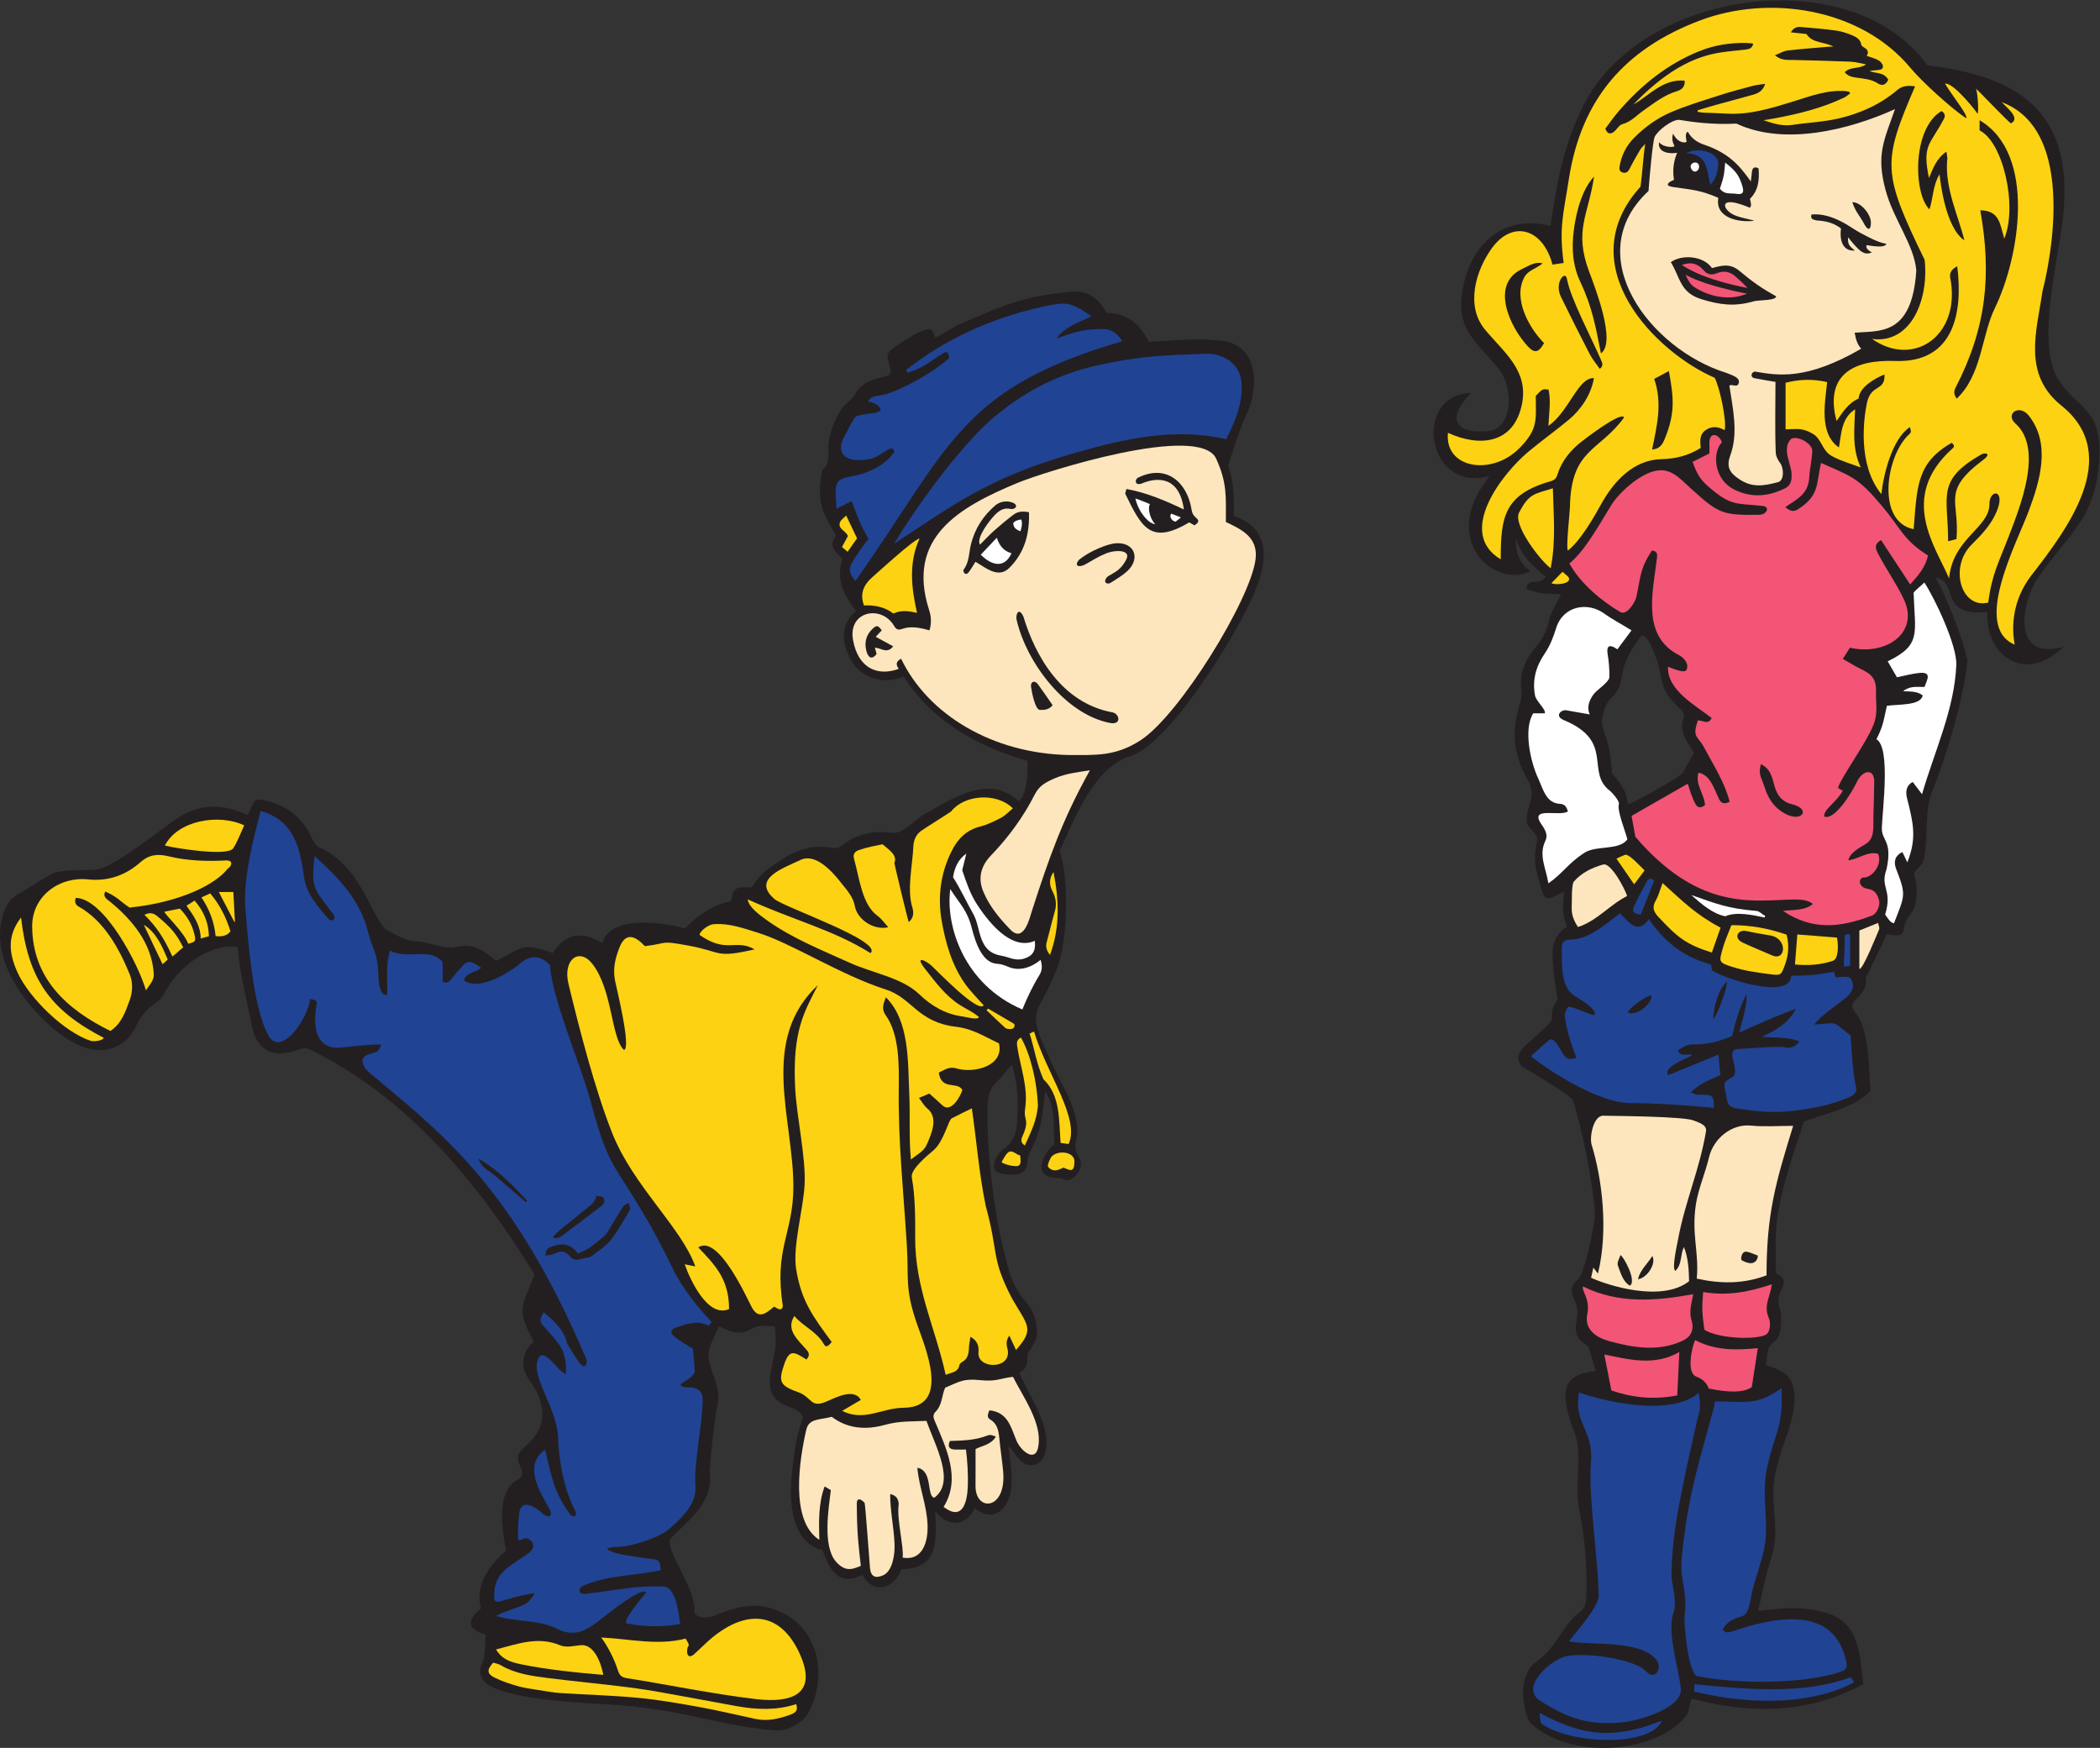 <?xml version="1.0" encoding="UTF-8" standalone="no"?>
<svg
   xmlns:dc="http://purl.org/dc/elements/1.1/"
   xmlns:cc="http://creativecommons.org/ns#"
   xmlns:rdf="http://www.w3.org/1999/02/22-rdf-syntax-ns#"
   xmlns:svg="http://www.w3.org/2000/svg"
   xmlns="http://www.w3.org/2000/svg"
   viewBox="0 0 933.973 777.387"
   height="777.387"
   width="933.973"
   xml:space="preserve"
   id="svg2"
   version="1.1"><rect x="0" y="0" width="933.973" height="777.387" fill="#333333" stroke="none"/><defs
     id="defs6" /><g
     transform="matrix(1.333,0,0,-1.333,0,777.387)"
     id="g10"><g
       transform="scale(0.1)"
       id="g12"><path
         id="path14"
         style="fill:#231f20;fill-opacity:1;fill-rule:evenodd;stroke:none"
         d="m 3692.57,4787.68 c 67.74,0.71 110.95,-37.97 140.77,-96.21 88.39,4.26 149.76,13.55 241.7,3.6 131.99,-14.27 125.18,-168.64 78.61,-258 -8.17,-15.65 -42.77,-110.54 -55.61,-160.78 18.98,-46.68 20.06,-116.95 18.34,-166.22 102.8,-33.36 121.63,-119.22 77.93,-232.82 -41.33,-121.23 -286.4,-526.3 -422.56,-568.17 -123.02,-37.87 -186.69,-211.37 -236.41,-316.48 31.07,-89.18 27.94,-286.6 -5.11,-382.48 -16.05,-46.62 -39.89,-90.86 -63.49,-134.45 -29.28,-54.1 12.28,-119.67 36.42,-178 31.3,-75.6 110.37,-183.28 87.3,-271.91 -5.55,-21.2 -1.25,-38.69 10.98,-57.73 16.94,-26.4 -10.83,-72.93 -42.04,-73.91 -6.61,-0.21 -13.36,4.09 -22.27,7.04 -112.96,-2.27 -42.87,99.99 -19.12,112.51 -5.56,67.15 6.17,118.13 -30.88,176.85 -9.7,-79.32 -10.5,-129.2 -51.12,-203 -4.9,-8.91 -7.65,-20.17 -7.71,-30.36 -0.28,-51.73 -50.8,-47.3 -87.82,-40.95 -46.67,7.98 -15.27,64.93 6.59,80.26 30.13,21.16 43.82,50.63 45.94,83.98 4.94,78.33 4.81,124.73 -16.35,198.76 -1.57,0.54 -43.57,-51.68 -52.15,-59 -23.45,-20.07 -27.85,-49.33 -29.04,-77.96 -5.22,-125.74 18.51,-341.29 49.96,-466.56 19.34,-76.89 24.73,-125.65 77.15,-187.19 29.47,-34.59 41.42,-73.8 35.47,-118.02 -2.6,-19.38 -28.73,-47.95 -29.17,-58.4 -1.02,-24.2 -1.09,-47.61 -27.65,-60.54 34.95,-83.38 105.77,-174.76 87.03,-263.356 -10.74,-50.782 -61.99,-62.469 -96.25,-15.207 -8.44,11.613 -16.16,23.734 -27.58,34.413 6.2,-58.804 23.95,-138.894 -5.61,-190.781 -26.11,-45.855 -65.76,-50.156 -106.38,-16.531 -32.72,-70.43 -100.3,-57.101 -132.03,-9.062 1.04,-81.551 20.66,-195.352 -112.97,-194.524 -20.65,-61.023 -91.49,-90.262 -130.43,-18.945 -79.71,-42.586 -110.08,20.082 -133.14,81.992 -105.55,26.066 -111.74,167.656 -101.64,255.899 8.31,72.382 12.67,120.352 37.49,188.422 -8.33,13.62 -20.65,24.99 -39.29,31.08 -74.4,24.34 -79.3,66.47 -66.34,132.85 13.71,70.22 17.09,63.54 11.5,138.01 -27.67,2.72 -54.83,6.71 -82.41,-9.68 -37.02,-21.97 -70.48,-6.12 -104.37,10.78 -29.14,-70.24 -49.18,-77.73 -21.91,-154.2 13.36,-37.42 26.94,-73.51 15.53,-114.65 -4.47,-16.14 -27.18,-199.976 -24.35,-223.831 11.16,-94.211 -68.7,-153.352 -128.44,-213.164 -30.73,-30.774 82.25,-165.176 77.44,-242.754 -1.69,-27.395 45.95,-25.871 63.07,-18.457 49.48,21.367 100.24,36.972 154.93,33.965 186.21,-27.461 236.58,-216.789 163.02,-354.59 -17.07,-35.723 -70.08,-63.418 -110.17,-60.977 -103.88,6.609 -216.76,36.121 -319.78,56.141 -89.17,17.367 -159.57,25.949 -250.45,31.465 -103.52,6.269 -287.49,13.976 -380.35,59.582 -31.38,15.39 -44.85,47.215 -27.94,78.886 9.83,18.407 9.26,70.118 11.02,93.993 -59.19,15.773 -66.52,44.953 -15.89,86.711 -21.2,78.066 29.7,146.25 83.81,193.613 -12.02,66.336 -35.46,196.004 38.39,236.121 15.51,8.43 19.21,20.801 12.19,36.738 -18.54,42.258 -13.47,50.539 19.13,79.508 74.75,66.42 60.49,144.51 6.43,218.58 -29.63,40.6 -23.41,93.49 16.72,125.58 -61.09,113.47 -39.16,112.97 2.24,224.73 -189.07,305.53 -422.24,591.16 -749.83,750.17 -12.31,5.96 -22.01,5.12 -34.261,0.47 -82.14,-31.17 -141.855,-9.71 -159.285,79.2 -17.426,88.93 -40,172.18 -47.344,262.5 -100.093,12.2 -204.316,-72.2 -246.222,-158.34 -4.988,-10.26 -14.856,-19.16 -24.406,-25.99 -27.926,-19.93 -51.008,-43.13 -65.711,-74.98 -22.645,-49.04 -60.02,-81.02 -115.36,-84.83 -117.472,-8.05 -265.418,159.55 -308.937,254.26 -31.938,69.53 -44.359,139.55 -17.105,211.91 9.414,25.01 22.977,40.87 44.695,53.57 38.02,22.24 74.554,47.15 113.296,67.98 30.973,16.67 109.563,10.81 147.258,14.48 56.114,5.5 211.211,129.88 264.27,166.91 71.465,49.89 143.113,54.93 222.64,23.3 6.11,-2.42 11.938,-5.57 18.637,-8.74 6.238,13.22 11.793,25.82 18.086,38.05 6.305,12.26 15.879,16.42 30.168,13.62 77.984,-15.34 135.581,-55.82 167.521,-130.54 4.9,-11.44 14.48,-24.46 25.23,-29.23 145.71,-64.73 174.48,-247.23 227.41,-276.64 44.62,-24.02 64.78,-36.71 106.07,-36.7 29.55,-4.7 87.69,-24.71 114.18,-19.18 70.03,14.57 90.58,-7.04 141.51,-44.94 90.39,45 85.79,62.6 188.35,25.38 40.75,67.55 98.17,74.44 165.32,33.65 25.88,95.2 206.48,69.32 276.15,48.5 19.28,22.97 80.31,78.03 153.73,91.15 5.23,35.54 7.01,51.89 67.53,45.44 34.67,50.56 49.37,59.05 100.67,93.35 52.29,34.98 108.33,50.92 170.72,39.12 12.84,-2.44 22.07,0.77 31.61,8.52 47.04,38.13 105.03,50.34 164.01,41.62 37.84,-5.62 77.5,44.07 112.08,63.42 93.3,52.25 213.85,134.49 312.88,42.12 24.31,15.48 32.26,89.36 28.33,134.55 -166.91,49.78 -314.84,129.8 -412.5,281.82 -67.97,-30.91 -142.69,-0.97 -170.44,46.16 -16.63,28.25 -29.41,57.28 -29.1,90.61 0.31,33.65 15.02,60.66 41.26,81.52 -41.01,51.96 -68.61,105.47 -45.7,173.08 -8.63,9.63 -20.44,20.08 -28.77,32.81 -9.84,15.05 -4.22,30.35 7.37,45.14 -11.89,21.61 -25.12,42.82 -35.59,65.32 -22.99,49.43 -22.05,101 -10.43,153.04 0.13,0.6 0.21,1.36 0.62,1.69 25.92,20.99 18.48,50.68 19.65,77.74 1.91,43.87 18.95,82.53 39.88,119.73 5.74,10.22 15.82,18.01 24.02,26.83 8.23,8.85 19.26,16.26 24.39,26.61 16.26,32.79 45.16,45.9 77.59,54.78 9.96,2.73 20.1,4.8 29.9,7.95 11.49,3.71 13.94,13.17 11.27,23.36 -10.84,41.34 -19.84,49.68 16.53,74.22 20.6,13.91 70.07,47.64 98.78,55.66 16.13,5.46 27.52,3.68 33.64,-25.43 32.81,13.14 53.92,32.19 83.9,45.21 149.79,65.09 211.46,93.59 378.32,108.09 51.41,4.48 87.62,-29.54 110.64,-71.28 v 0" /><path
         id="path16"
         style="fill:#204394;fill-opacity:1;fill-rule:evenodd;stroke:none"
         d="m 1754.42,1820.64 c 1.55,1.48 3.1,2.93 4.64,4.4 -48.61,52.94 -98.89,104 -162.54,141.24 3.46,-10.71 8.38,-20.62 15.98,-27.61 10.63,-9.74 23.86,-16.62 34.91,-25.97 35.93,-30.38 71.38,-61.31 107.01,-92.06 v 0 z m 232.99,21.43 c 0.55,-2.04 1.1,-4.06 1.64,-6.09 -5.29,-7.91 -9.12,-17.57 -16.14,-23.42 -34.92,-29.12 -70.78,-57.11 -106.03,-85.85 -7.66,-6.23 -14.15,-13.9 -21.19,-20.91 1.28,-1.93 2.57,-3.87 3.85,-5.81 7.23,1.81 15.89,1.65 21.43,5.74 45.32,33.46 90.13,67.61 134.93,101.77 9.96,7.59 13.91,19.32 6.24,28.6 -4.32,5.23 -16.23,4.18 -24.73,5.97 v 0 z m -166.9,-199.62 v 0 c -1.65,25.68 14.95,28.05 26.82,32.21 30.15,10.57 57.62,6.57 80.38,-24.97 11.77,5.29 24.77,9.19 35.52,16.42 17.07,11.48 32.83,24.96 48.72,38.08 5.54,4.59 10.76,10.1 14.56,16.17 17.89,28.65 34.84,57.92 53.15,86.3 3.44,5.37 11.5,7.75 17.43,11.5 1.84,-7.32 7.64,-16.96 4.92,-21.64 -20.31,-34.98 -39.67,-71.07 -64.68,-102.56 -17.31,-21.8 -43.02,-36.99 -65.32,-54.71 -2.94,-2.33 -7.86,-2.25 -11.89,-3.15 -7.83,-1.74 -15.82,-2.93 -23.52,-5.15 -12.52,-3.64 -24.06,-3.51 -33.23,7.12 -17.63,20.45 -30.03,22.37 -54.7,10.43 -7.75,-3.75 -17.28,-3.83 -28.16,-6.05 z m 543.83,-234 c -37.71,19.64 -72.93,6.2 -108.09,-5.55 -18.67,-6.26 -21.43,-17.37 -6.46,-30.13 17.43,-14.86 42.22,-28.8 62.26,-40.91 2.24,-26.12 4.39,-49.25 6.17,-72.43 1.42,-18.57 -33.56,-36.09 -48.1,-46.05 1.59,-9.69 15.35,-10.29 24.26,-10.36 35.54,-0.32 51.02,-11.87 50.12,-46.72 -2.24,-86.43 -29.63,-208.214 -24.23,-282.112 4.5,-61.739 -45.73,-106.727 -88.47,-144.559 -34.05,-30.164 -136.1,-60.84 -175.02,-59.043 -10.08,0.461 -20.35,-2.981 -30.55,-4.621 -1.63,-20.36 141.68,-33.699 161.15,-37.539 15.28,-3.016 15.77,-18.836 17.12,-35.789 -86.57,-18.371 -178.86,-15.852 -260.26,-52.453 -13.96,-6.25 -18.31,-29.43 10.39,-26.141 99.1,11.309 158.37,27.734 258.68,24.297 43.82,-1.524 50.56,-93.723 56.31,-125.039 -61.35,-10.762 -120.76,-9.785 -180.05,2.429 -10.23,13.723 55.25,87.825 66.4,103.008 -15.01,19.7 -127.95,-71.14 -149.36,-88.008 -47.08,-37.031 -86.15,-64.683 -149,-32.949 -62.28,31.407 -134.01,20.735 -203.13,42.641 27.92,14.547 58.84,22.711 88,34.578 17.78,7.207 30.23,20.957 42.13,41.426 -41.87,-5.625 -72.66,-15.34 -113.31,-26.992 -16.12,-4.61 -22.5,-1.973 -22.76,14.863 -1.34,84.023 54.67,101.258 115.69,145.906 35.46,25.957 -1.05,58.809 -19.68,46.621 -3.77,-2.469 -8.82,-2.929 -15.46,-5 -2.39,31.34 0.04,57.981 3.16,89.727 5.29,53.73 55.61,21.328 77.86,0.898 19.97,-18.386 36.74,-9.656 23,15.098 -31.79,57.207 -88.71,144.824 -14.51,197.277 22.44,-89.289 27.12,-138.789 84.4,-216.886 18.23,-14.227 22.75,2.031 14.7,16.281 -34.48,63.894 -53.68,165.886 -55.28,236.681 -2.25,99.86 -88.18,202.21 -69.01,260.86 5.78,17.67 14.14,23.63 29.47,13.33 24.08,-16.2 40.33,-46.57 65.5,-58.36 3.55,82.76 -25.77,104.19 -73.59,159.18 -15.14,17.39 -15.35,22.41 -1.14,47.63 33.32,-27.93 67.5,-57.23 78.11,-102.77 1.17,-5.05 34.54,-56.56 40.99,-65.67 12.11,-17.13 26.55,-15.51 24.56,9.58 -250.06,590.53 -496,764.46 -726.16,959.28 -13.71,11.61 -34.26,40.74 -12.13,55.01 21.94,14.12 45.07,3.47 52.11,37.74 -46.82,0.44 -86.91,-5.53 -133.35,-10.03 -87.04,-8.44 -93.17,74.55 -82.3,137.54 3.19,18.42 2.59,20.38 -21.19,24.33 -5.72,-63.34 -95.798,-195.62 -138.161,-122.55 -51.816,89.42 -68.633,319.55 -77.469,425.28 -7.972,95.45 25.66,229.13 50.969,324.77 111.656,-31.43 131.601,-122.97 145.281,-223.05 7.49,-54.68 46.73,-96.59 81.02,-137.15 6.41,-7.59 23.33,-8.14 19.64,11.06 -63.99,87.35 -80.49,85.49 -65.59,198.13 79.27,-71.41 151.48,-145.1 178.23,-253.61 15.13,-61.38 32.2,-65.06 34.2,-144.97 0.42,-16.56 4.23,-71.56 29.7,-63.38 1.09,47.87 -6.18,96.59 9.1,147.19 45.47,-23.95 92.19,-5.15 136.51,-14.49 11.26,-2.36 38.85,-15.13 39.17,-28.85 0.48,-20.09 0.23,-40.2 0.23,-60.75 12.15,-5.65 20.2,-1.68 28.07,8.39 12.92,16.52 26.86,32.31 41.07,47.78 19.6,21.37 41.1,1.93 59.33,-9.53 -18.19,-16.28 -47.27,-14.51 -58.11,-41.02 45.25,-38.1 142.18,19.53 179.75,48.42 28.8,27.33 66.32,44.94 107.57,1.87 6.86,-109.88 98.68,-324.05 130.86,-437.41 25.32,-89.29 44.73,-173.49 94.24,-251.89 74.96,-118.65 118.65,-187.2 180.78,-315.95 36.02,-74.57 89.07,-139.11 133.94,-185.89 -1.43,-1.93 -8.85,-10.59 -10.28,-12.5 v 0" /><path
         id="path18"
         style="fill:#fde6bd;fill-opacity:1;fill-rule:evenodd;stroke:none"
         d="m 3511.96,3478.91 c -17.09,24.64 -32.48,47.73 -48.97,69.98 -10.99,14.82 -25.41,8.61 -23.01,-8.25 1.91,-13.37 12.72,-76.38 29.59,-77.43 14.1,-0.87 31.13,0.99 42.39,15.69 v 0.01 z m -120.69,-2453.4 c -18.87,44.33 -27.66,94.06 -90.03,100.82 -4.6,-11.52 -10.4,-22.79 2.1,-30.24 24.14,-14.39 28.32,-37.18 30.75,-62.12 3.58,-36.763 9.25,-73.337 12.77,-110.115 12.59,-131.796 -92.82,-137.839 -92.07,-49.792 0.32,39.968 0.1,79.949 0.1,122.753 19.54,11.554 50.49,12.804 67.84,41.704 -9.99,3.67 -17.4,7.98 -28.59,3.56 -40.26,-16.03 -82.77,-16.69 -124.69,-18.02 -8.17,-16.4 -3.25,-27.158 13.26,-28.415 13.09,-0.977 26.33,-0.184 40.18,-0.184 4.88,-37.336 7.57,-84.398 6.21,-121.84 -2,-55.937 -18.26,-117.683 -80.84,-69.512 59.43,94.739 8.22,197.281 -30.43,288.861 -4.39,10.39 -5.12,19.63 3.5,28.31 22.79,22.96 20.97,56.03 32.05,80.47 49.23,20.84 60.21,30.85 116.99,25.26 56.19,-5.53 63.13,5.85 109.4,10.93 34.64,-68.26 97.79,-154.76 84.59,-231.1 -7.61,-56.567 -57.16,-18.785 -73.09,18.67 v 0 z M 2872.08,607.254 v 0 c -7.26,65.336 -12.92,104.016 -13.44,208.34 0.04,21.445 16.01,13.801 26.09,1.789 2.08,-2.481 16.22,-196.094 17.94,-216.789 2.37,-28.582 17.24,-36.406 43.6,-24.871 33.12,14.461 39.71,73.172 38.32,105.031 -2.48,56.383 -14.59,110.113 -14.59,166.16 22.61,-4.805 27.46,-18.848 28.65,-33.633 -7.82,-47.527 18.17,-146.601 12.83,-178.293 68.98,-12.48 85.52,56.621 83.23,110.157 -2.91,67.949 -28.46,124.003 -33.95,189.484 52.56,-9.582 29.88,-94.191 56.29,-100.098 72.44,53.035 2.62,174.649 -25.84,256.539 -48.93,-2.35 -90.12,0.22 -138.81,-13.3 -64.12,-17.81 -124.98,-12.85 -177.27,26.87 -41.29,-11.05 -76.13,-4.48 -85.09,-43.38 -22.14,-96.018 -56.25,-304.026 43.59,-367.08 -1.55,62.199 -3.47,120 17.74,178.222 9.13,-5.468 15,-8.984 20.74,-12.422 -7.27,-58.828 -28.72,-186.855 17.38,-239.054 33.47,-37.879 60.14,-22.129 82.59,-13.672 z m 571.36,2186.886 c -8.07,-24.92 -27.18,-110.66 -72.62,-63.73 -36.25,37.47 -70,77.95 -90.13,126.74 -18.62,45.1 -8.49,85.08 26.11,120.98 47.57,49.38 89.24,103.71 123.97,163.1 29.89,51.08 25.77,67.34 89.68,94.36 37.05,15.69 76.73,20.12 115.95,26.07 -92.15,-165 -135.76,-290.97 -192.96,-467.52 v 0 z m -501.45,934.58 c -12.35,16.86 -16.7,18 -30.45,5.42 -22.22,-20.34 -28.25,-46.21 -20.78,-74.67 6.79,-25.93 20.97,-27.63 34,-9.43 -1.92,6.84 -3.77,13.44 -5.8,20.71 20.86,-0.13 39.87,-22.21 61.09,4.57 -19.69,10.81 -37.93,20.79 -58.24,31.93 8.02,8.53 13.68,14.57 20.18,21.46 v 0.01 z m 676.16,218.45 c 21.83,11.54 42.28,26.05 65.4,35.03 25.48,14.41 95.15,20.56 73.22,-19.11 -18.84,-34.07 -35.41,-39.22 -60.2,-54.05 -19.78,-18.24 -3.69,-29.99 9.72,-21.33 18.73,12.09 38.42,23.47 54.68,38.45 44.24,40.78 25.87,96.4 -36.49,93.17 -30.5,-1.58 -89.74,-27.08 -124.03,-54.78 -16,-18.43 -5.2,-27.5 17.7,-17.38 v 0 z M 3391.82,3764.1 v 0 c -3.78,16.48 6.78,44.26 22.62,10.82 39.33,-130.74 127.05,-288.55 297.32,-319.89 23.63,-4.35 31.44,-43 -8.38,-35.32 -147.54,28.36 -278.45,199.94 -311.56,344.39 z m 593.73,314.96 v 0 c -6.26,3.46 -11.51,6.39 -17.83,9.9 -130.5,-78.24 -160.22,-12.28 -212.76,94.16 -1.9,3.86 2.03,10.59 3.52,17.2 66.97,-11.87 131.85,-39.82 191.45,-68.3 -14.7,110.46 -88.04,109.98 -143.53,85.44 -20.19,-4.41 -20.26,12.27 -11.18,19.7 96.71,49.03 165.44,-15.58 180.07,-103.64 1.41,-11.57 4.97,-20.12 13.95,-27.91 12.69,-10.98 11.58,-15.67 -3.69,-26.55 z m -730.96,-121.6 c 34.37,-19.82 76.06,-57 112.71,-20.66 51.27,50.85 68.26,113.74 65.79,185.99 -18.2,3.51 -35.69,3.6 -50.41,-7.4 -22.27,-16.65 -43.77,-34.47 -64.57,-52.96 -16.98,-15.09 -32.47,-31.87 -48.6,-47.9 -13.48,23.85 34.57,83.83 50.76,100.18 14.66,14.8 29.83,23.91 51.59,19.06 15.19,-3.37 30.52,13.52 3.19,22.35 -17.84,5.76 -39.63,2.04 -54.33,-10.59 -39.69,-34.15 -66.82,-75.57 -80.44,-126.87 -7.76,-29.24 -5.57,-61.61 -25.32,-87.7 -3.02,-3.98 4.98,-24.58 17.95,-7.19 8.12,10.9 14.84,22.84 21.68,33.68 v 0.01 z m -248.07,-323.5 c -16.2,-8.62 -19.14,-17.95 -7.89,-33.8 -69.92,-25.49 -134.61,0.96 -152.36,94.98 -18.5,98.04 94.61,120.44 136.96,48.16 6.88,-11.76 14.52,-14.23 25.05,-10.39 30.87,11.31 60.7,4.61 93.01,-4.16 6.48,22.34 6.19,44.36 -0.95,66.42 -78.33,242.23 97.41,343.66 294.66,425.47 88.77,36.84 607.91,201.66 662.91,80.41 36.94,-81.43 32.11,-126.43 32.11,-210.75 53.69,-25.55 109.03,-51.57 98.87,-126.32 -18.42,-135.56 -252.77,-516 -381.78,-600.93 -84.39,-55.53 -151.48,-50.43 -241.83,-50.34 -253.3,5.24 -468.6,133.87 -558.76,321.25 v 0" /><path
         id="path20"
         style="fill:#204394;fill-opacity:1;fill-rule:evenodd;stroke:none"
         d="m 2983.18,4017.71 c 75.65,126.86 227.23,335.15 338.91,427.18 101.89,83.96 212.57,140.15 342.58,168.74 138.63,30.45 220.57,33.18 358.18,37.92 59.05,2.06 114.86,-33.89 119.39,-96.24 4.96,-68.63 -21.03,-129.02 -51.13,-188.81 -171.9,39.56 -338.34,1.72 -505.87,-46.2 -291.61,-83.39 -408.21,-176.12 -602.06,-302.59 v 0" /><path
         id="path22"
         style="fill:#204394;fill-opacity:1;fill-rule:evenodd;stroke:none"
         d="m 2897.74,4034.14 c -26.51,44.62 -38.39,76.99 -56,126.01 -17.35,-8.72 -31.48,-15.82 -51.18,-25.74 -0.77,27.3 -3.9,50.16 -1.36,72.38 2.65,23.35 22.32,30.55 43.39,34.01 57.21,9.41 120.21,35.27 151.74,84.29 -2.78,9.76 -8.62,13.37 -18.59,7.94 -40.01,-21.75 -42.71,-34.65 -95.6,-36.44 -55.62,-1.86 -81.43,28.8 -51.82,81.12 11.31,19.99 20.31,41.44 33.16,60.31 8.11,11.9 56.32,13.25 71.54,17.02 27.18,6.69 11.07,21.09 -3.16,29.8 -4.68,2.86 -15.04,6.13 -21.45,6.13 -3.66,10.75 18.88,19.31 28.38,20.05 61.4,4.8 192.93,82.02 239.98,126.06 -1.32,27.02 -15.43,21.44 -24.38,12.69 -37.76,-21.7 -64.83,-48.34 -115.14,-61.29 -1.2,1.83 -3.04,7.4 -4.23,9.22 130.29,102.18 283.56,171.67 444.2,208.12 89.33,20.27 103.06,20.92 174.42,-29.25 -40.78,-20.28 -91.47,-35.53 -116.68,-74.69 62.62,24.48 99.44,32.92 159.53,32.1 21.81,-0.3 46.37,-16.45 59.97,-40.57 -542.49,-158.45 -572.9,-349.45 -890.32,-799.93 -16.29,18.59 -25.81,37.07 -12.13,59.63 17.59,29 34.77,54.59 55.73,81.03" /><path
         id="path24"
         style="fill:#fcd213;fill-opacity:1;fill-rule:evenodd;stroke:none"
         d="m 351.508,2857.47 c -10.082,-18.06 5.926,-26.08 14.617,-33.18 74.969,-61.2 141.535,-140.58 147,-243.13 1.047,-19.53 -12.801,-33.82 -26.285,-53.54 -23.777,84.34 -138.539,306.34 -233.981,308.53 -4.175,-12.01 -2.711,-22.13 9.446,-28.96 85.043,-47.83 135.285,-139.92 170.91,-227.2 10.418,-25.52 9.656,-57.18 -0.02,-83.94 -14.175,-39.17 -27.5,-79.34 -64.718,-104.09 -145.43,71.08 -260.11,175.63 -261.118,348.5 -0.589,101.42 90.282,167.49 186.711,157.22 66.879,-7.11 125.418,13.95 174.657,57.48 29.441,26.04 58.304,28.23 94.711,19.45 62.136,-15 126.039,-16.93 189.917,-13.66 25,1.28 21.961,-17.11 5.731,-28.39 -41.332,-51.92 -156.895,-111.27 -326.805,-128.93 -35.531,23.78 -36.566,33.02 -80.773,53.84 v 0" /><path
         id="path26"
         style="fill:#fcd213;fill-opacity:1;fill-rule:evenodd;stroke:none"
         d="m 2005.86,368.309 c 92.98,-4.266 187.65,-27.989 281.72,-3.614 19.88,-32.976 5.74,-14.988 4.92,-41.394 -0.49,-16.985 9.06,-23.449 22.61,-11.438 21.26,18.879 40.9,39.66 62.92,57.559 110.97,90.207 225.15,88.867 290.51,-56.063 60.19,-133.496 -25.17,-164.796 -145.72,-150.656 -142.49,16.672 -290.12,47.512 -432.67,70.207 -15.75,2.52 -23.07,8.836 -28.22,24.903 -11.95,37.265 -32.28,78.777 -56.07,110.496 v 0" /><path
         id="path28"
         style="fill:#fcd213;fill-opacity:1;fill-rule:evenodd;stroke:none"
         d="m 1645.41,284.336 c 7.73,-2.441 17.16,-3.613 24.66,-8.059 47.81,-28.355 101.48,-36.004 154.86,-42.812 95.6,-12.188 191.66,-20.692 287.19,-33.262 62.4,-8.211 124.26,-20.625 186.28,-31.629 53.08,-9.445 106,-19.855 159.1,-29.269 66.78,-11.836 133.4,-14.832 199.07,6.718 5.09,-17.8 2.25,-26.824 -16.45,-33.933 -38.19,-14.531 -77.6,-24.328 -118.99,-15.586 -61.66,13.027 -122.95,28.027 -184.93,39.25 -68.54,12.398 -137.38,24.586 -206.65,31.211 -86.26,8.238 -173.1,10.289 -259.63,15.984 -24.69,1.621 -49.24,6.223 -73.74,10.137 -22.75,3.625 -45.86,6.457 -67.9,12.754 -26.6,7.605 -53.39,16.269 -78.03,28.613 -26,13.008 -26.22,25.899 -4.84,49.883 v 0" /><path
         id="path30"
         style="fill:#fcd213;fill-opacity:1;fill-rule:evenodd;stroke:none"
         d="m 2882.62,3811.77 c -14.87,39.66 -0.26,69.27 26.57,93.11 22.54,20.02 139.79,127.3 158.94,130.33 -37.21,-81.66 -27.26,-164.7 -8.52,-248.22 -27.59,6.25 -52.06,10.06 -79.02,-2.27 -27.27,21.24 -61.47,28.89 -97.97,27.05 v 0 z m -23.07,223.91 c -8.99,-12.79 -19.37,-27.57 -31.52,-44.86 -7.55,6.41 -14.4,12.22 -18.77,15.93 7.78,14.4 13.95,25.83 19.72,36.5 -6.5,18.21 -34.2,23.18 -26.47,45.77 3.08,9 13.83,15.36 20.85,22.66 12.33,-25.88 23.41,-49.16 36.19,-76 v 0" /><path
         id="path32"
         style="fill:#fcd213;fill-opacity:1;fill-rule:evenodd;stroke:none"
         d="m 1655.06,328.379 c 73.48,19.285 140.8,44.129 212.16,14.512 23.82,-9.895 47.51,-1.993 71.34,-0.137 45.6,3.574 68.22,-64.395 74.23,-99.16 -86.64,7.273 -188.38,17.625 -272.72,34.969 -39.19,8.078 -65.28,17.375 -85.01,49.816 v 0" /><path
         id="path34"
         style="fill:#fcd213;fill-opacity:1;fill-rule:evenodd;stroke:none"
         d="m 814.789,3078.05 c -12.672,-27.59 -22.062,-53.44 -36.344,-76.23 -18.203,-29.07 -197.324,0.76 -228.343,8.72 41.976,83.05 177.628,108.03 264.687,67.51 v 0" /><path
         id="path36"
         style="fill:#fcd213;fill-opacity:1;fill-rule:evenodd;stroke:none"
         d="m 302.859,2359.09 c -87.875,28.36 -204.89,142.32 -243.66,226.7 -31.188,67.88 -34.73,125.56 11.027,184.75 23.523,-202.73 93.91,-307.43 275.961,-401.47 -3.614,-9.91 -33.52,-13.15 -43.329,-9.98 v 0" /><path
         id="path38"
         style="fill:#ffffff;fill-opacity:1;fill-rule:evenodd;stroke:none"
         d="m 3179.77,2904.9 c 4.7,29.35 15.48,58.54 44.27,78.87 -4.56,-18.56 -9.12,-37.15 -13.63,-55.5 13.91,-40.26 26.2,-78.73 50.08,-115.13 52.36,-79.82 123.16,-151.04 192.12,-120.35 3.84,-34.2 -7.36,-50.72 -36.06,-59.43 -29.72,-9.03 -49.48,5.35 -77.35,10.12 -77.7,13.32 -65.79,93.06 -91.61,138.32 -23.32,40.9 -41.16,81.16 -67.82,123.1 v 0 z m -9.19,-39.57 v 0 c -16.39,-121.18 44.46,-317.95 240.45,-401.61 14.67,36.66 35.59,80.33 56.18,113.47 11.09,17.83 10.21,32.82 4.76,52 -29.99,-24.68 -70.08,-39.39 -107.79,-23.24 -11.56,4.95 -24.2,9.57 -36.54,10.1 -49.37,2.11 -72.02,67.4 -85.35,119.27 -15.44,60.13 -38.64,78.45 -71.71,130.01" /><path
         id="path40"
         style="fill:#fcd213;fill-opacity:1;fill-rule:evenodd;stroke:none"
         d="m 672.113,2837.6 c 11.075,5.08 19.567,8.99 29.278,13.45 32.129,-37.93 53.25,-80.15 67.574,-126.71 -12.406,-15.63 -28.844,-18.34 -49.555,-15.74 -4.476,46 -20.062,88.67 -47.297,129 v 0 z m 58.039,18.08 v 0 c 18.407,-35.61 34.957,-67.63 51.508,-99.66 0.723,0.17 1.445,0.34 2.172,0.52 -1.769,33.4 -3.551,66.81 -5.266,99.14 -16.843,0 -31.066,0 -48.414,0 z m -170.5,-225.36 c -5.714,-5.18 -11.875,-10.78 -17.254,-15.64 -21.371,44.86 -42.265,88.72 -62.73,131.69 41.719,-25.61 60.445,-69.89 79.984,-116.05 v 0 z m 89.743,196.79 v 0 c -9.954,-6.23 -18.086,-11.35 -27.145,-17.01 24.43,-34.38 47.129,-66.55 47.43,-109.63 11.195,3.12 19.054,5.31 27.355,7.62 -1.105,45.84 -17.324,83.47 -47.64,119.02 z m -21.586,-144.02 v 0 c 24.394,6.01 26.035,8.43 21.57,28.39 -7.57,33.92 -23.891,62.99 -49.383,88.74 -16.613,-3.31 -33.98,-6.78 -51.34,-10.25 -1.937,-6.05 65.938,-68.58 79.153,-106.88 z m -16.52,-12.33 v 0 c -22.691,45.76 -41.766,67.63 -87.797,105.29 -13.043,10.66 -25.152,11.36 -41.574,3.7 39.695,-40.05 63.59,-73.99 93.215,-139.31 14.648,10.79 22.535,20.28 36.156,30.32" /><path
         id="path42"
         style="fill:#fcd213;fill-opacity:1;fill-rule:evenodd;stroke:none"
         d="m 3296.83,2466.69 c 28.95,-17 57.9,-34.01 87.46,-51.36 5.37,-22.19 -23.99,-18.73 -30.73,-12.65 -21.06,19.05 -41.43,38.88 -62.02,58.45 1.76,1.85 3.53,3.71 5.29,5.56 v 0 z m -59.09,-1095.14 c -1.88,-13.94 -4.73,-26.73 -5.08,-39.57 -1.32,-46.61 -28.61,-40.08 -31.59,-54.88 -5.04,-25.03 -26.68,-24.26 -45.84,-32.55 -34.43,156.75 -102.6,290.07 -101.78,457.17 0.34,64.3 0.35,138.2 -11.28,201.45 -5.12,27.55 53.08,73.86 73.12,91.34 33.55,29.27 48.92,100.09 59.94,105.86 21.56,11.32 43.56,21.79 67.31,33.46 16.35,-113.12 23.14,-210.67 46.14,-325.13 43.85,-158.42 16.78,-172.29 87.34,-308.27 52.78,-92.05 77.06,-101.89 13.85,-172.9 -7.74,16.71 -14.39,31.02 -22.33,48.16 -10.27,-15.46 -10.54,-27.86 -6.81,-41.13 20.69,-73.77 -102.15,-72.95 -96.1,-14.32 2.38,23.01 -5.71,39.9 -26.89,51.31 v 0 z m -427.92,-247.08 v 0 c 73.48,-37.2 131.78,9.64 205.09,10.33 161.57,1.49 68.86,207.9 43.26,283.42 -39.81,117.44 -25.38,143.88 -32.75,262.45 -11.53,185.56 -28.71,334.12 -26.75,519.42 0.84,77.82 2.35,180.4 -43.79,244.77 -14.34,20.03 -8.21,36.79 0.7,59.58 79.26,-78.57 73.3,-214.34 78.11,-321.48 3.25,-72.33 -1.48,-149.34 5.48,-220.06 20.67,17.11 42.45,26.68 52.44,49.08 15.89,35.68 40.39,90.15 2.96,120.77 -10.76,8.8 -17.82,22.09 -28.58,35.94 14.29,5.94 25.14,10.44 34.7,14.4 15.6,-13.96 29.88,-26.04 43.29,-39.03 28.61,-27.75 60.37,29.42 66.9,50.9 -15.32,30.3 -70.86,-3.17 -78.48,58.21 18.54,8.71 34.74,21.38 59.78,13.67 55.09,-16.92 158.83,7.14 140.88,83.64 -49.35,23.41 -87.62,48.95 -143.78,55.59 -128.06,15.22 -146.3,96.34 -233.14,124.07 -151.75,48.41 -315.03,154.87 -426.95,189.43 -47.94,14.81 -94.93,32.45 -146.86,28.81 -25.69,-1.8 -55.28,-33.61 -46.53,-37.22 90.19,-61.79 118.12,-10.78 182.01,-46.91 -134.63,-30.65 -105.35,-8.23 -223.08,13.04 -95.9,17.28 -61.16,7.56 -143.14,-2.33 -30.77,33.07 -63.97,49.47 -85.09,-5.21 -14.27,-36.86 -22.11,-69.96 -14.49,-109.8 4.06,-21.25 55.47,-227.38 29.62,-231.15 -43.45,41.05 -37.49,201.78 -106,287.92 -43.43,54.61 -98.41,13.24 -79,-67.05 36.91,-153.21 88.84,-354.71 146.11,-498.83 70.14,-176.54 229.95,-313.3 277.09,-444.41 -13.6,2.76 -23.24,4.69 -35.4,7.14 17.46,-49.91 76.78,-180.66 148.07,-149.48 0.17,100.02 -47.35,147.54 -102.79,205.88 64.67,42.83 154.89,-153.25 177.41,-197.63 23.17,-45.66 49.36,-21.88 75.97,0.17 24.09,-17.37 27.5,-7.01 28.81,2.33 -30.24,192.78 35.66,241.55 35.15,399.61 -0.69,227.16 -114.1,486.62 81.78,670.66 -44.58,-88.74 -85.66,-150.88 -75.84,-343.22 5,-97.85 36.54,-233.98 31.45,-323.88 -4.74,-83.83 -40.39,-204.51 -28.07,-280.96 17.42,-107.97 57.26,-159.01 118.47,-242.73 -13.55,-17.02 -19.63,-18.65 -26.62,-6.27 -23.28,41.21 -68.59,58.07 -97.83,92.88 -30.02,-46.27 12.15,-79.58 41.28,-113.53 9.1,-10.63 9.87,-19.76 -1.03,-31.53 -38.49,23.02 -56.07,38.98 -74.75,-17.69 -17.82,-53.96 -16.48,-69.21 46.17,-90.97 45.9,-15.95 41.6,-53.22 90.87,-33.49 31.82,12.77 96.27,49.74 119.08,7.18 -20.29,-11.89 -40.17,-23.54 -62.19,-36.43 z m 693.45,1521.08 c -11.64,14.74 -15.27,27.4 -10.99,42.88 9.62,34.79 17.7,70 27.55,104.7 6.74,23.82 2.07,45.47 -8.9,66.44 -11.3,21.58 -10.02,42.35 4.09,62.7 18.09,-91.94 22.56,-183.39 -11.75,-276.72 v 0 z m -558.31,369.38 c -28.9,-5.86 -50.89,-9.55 -78.69,-19.17 -15.06,-5.15 -21.16,-14.22 -16.52,-30.64 17.73,-62.74 26.01,-152.19 78.8,-189.54 13.06,-9.26 22.43,-23.7 35.05,-37.58 -48.44,-10.77 -103.34,25.59 -111.45,70.82 -5.45,30.44 -26.45,53.02 -45,76.53 -26.27,33.3 -83.89,102.36 -136.64,77.16 -58.48,-27.97 -164.14,-63.42 -86.36,-130.44 32.08,-27.61 363.66,-140.62 320.16,-180.29 -125.91,78.72 -251.5,107.56 -409.71,179.37 3.03,-25.52 39.61,-51.85 59.34,-66.22 85.88,-62.58 185.45,-101.89 281.57,-145.55 74.74,-33.98 174.13,-49.41 231.45,-104.79 41.1,-39.71 88.81,-67.21 146.59,-74.55 11.18,-1.41 47.88,-12.77 52.75,-1.49 -27.69,22.08 -37.82,23.61 -63.37,39.86 -48.13,30.55 -81.13,76.05 -115.72,119.8 -37.51,47.42 -0.32,30.18 20.08,12.27 15.24,-13.37 156.12,-161.32 174.74,-132.86 -20.57,23.34 -44.76,47.23 -62.43,72.29 -43.58,61.83 -64.01,133.47 -77.14,206.35 -14.6,81.12 -4.99,160.45 32.45,235.55 20.61,41.35 49.14,70.59 95.65,82.34 24.36,6.15 47.6,17.98 70.2,29.5 11.8,6 27.36,21.89 38.57,31.22 -54.63,54.29 -162.95,45.19 -205.94,-10.45 -1.34,-1.72 -88.47,-56.33 -100.05,-64.73 -16.56,-12.01 -25,-30.36 -25.99,-51.92 -2.96,-64.39 -21.94,-144.25 -3.28,-203.97 5.37,-17.23 4.31,-34.36 -12.02,-48.59 -3.57,8.59 -48.75,195.55 -47.87,197.7 11.11,27.38 -21.49,45.24 -39.22,62.02" /><path
         id="path44"
         style="fill:#fcd213;fill-opacity:1;fill-rule:evenodd;stroke:none"
         d="m 3403.79,1976.99 c 0.63,-10.21 5.27,-28.25 -5.37,-34.48 -8.28,-4.83 -47.72,3.13 -56.89,12 4.92,7.24 13.8,27.31 23.93,33.63 13.19,7.84 29.22,-11.92 38.33,-11.15 v 0 z m 15.55,32.91 c -17.37,11.01 -11.14,23.3 -6.57,33.93 23.56,54.93 1.39,48.73 7.52,89.26 11.03,72.93 -16.85,139.78 -26.91,210.8 -1.45,10.28 0.33,20.56 13.12,25.93 31.82,-56.07 53.17,-146.1 56.48,-224.78 -3.13,-52.72 -24.92,-92.93 -43.64,-135.14 v 0 z m 30.73,380.24 v 0 c -1.23,-0.54 -13.7,-6.06 -14.94,-6.59 15.85,-48.39 22.85,-100.96 46.44,-153.07 57.45,-53.85 51.15,-138.75 57.13,-212.18 2.8,-0.58 19.32,-1.92 26.75,-3.45 38.75,85.5 -72.58,232.6 -115.38,375.29 z m 98.22,-454.12 c -16.69,-7.91 -33.9,-16.51 -50.95,2.02 -3.61,3.92 2.03,18.43 6.4,26.63 10.92,31.49 87.12,30.27 80.81,-13.54 -1.23,-33.41 -16.64,-22.92 -36.26,-15.11" /><path
         id="path46"
         style="fill:#ffffff;fill-opacity:1;fill-rule:evenodd;stroke:none"
         d="m 3407.54,4098.33 c 4.2,-13.42 1.38,-25.38 -2.85,-39.03 -17.66,6.6 -23.36,13.78 -24.02,27.13 3.35,5.85 14.06,11.24 26.87,11.9 v 0 z m 446.6,-15.59 c -23.93,2.96 -56.08,42.58 -66.01,85.85 13.65,-3.61 35.71,-14 48.91,-18.84 -5.91,-4.5 -6.77,-39.55 17.1,-67.01 v 0 z m 53.79,35.35 c 9.51,-3.73 19.04,-7.44 32.2,-12.6 -7.13,-5.72 -11.73,-9.4 -17.79,-14.29 -12.19,1.58 -22.77,17.39 -14.41,26.89 v 0 z m -582.17,-80.41 c 11.49,-34.58 29.13,-45.66 49.03,-51.82 -22.08,-48.86 -62.8,-44.25 -102.51,-4.82 18.14,19.21 36.36,38.52 53.48,56.64 v 0" /><path
         id="path48"
         style="fill:#231f20;fill-opacity:1;fill-rule:evenodd;stroke:none"
         d="m 5173.11,5078.34 c 21.29,144.08 42.71,266.04 108.47,399 193.8,391.89 898.56,486.41 1149.43,136.3 305.02,-36.21 489.91,-154.93 452.37,-504.93 -16.09,-149.93 -91.29,-423.99 -15.4,-543.79 59.41,-93.75 142.18,-95.06 136.59,-249.75 -7.69,-212.71 -98.32,-256.19 -206.11,-413.11 -54.48,-79.34 -88.42,-277.37 86.69,-228.26 -132.07,-127.3 -261.21,-27.18 -254.46,116.3 -168.35,-14.85 -91.47,100.4 -171.98,114.37 41,-76.51 83.08,-184.29 105.43,-273.36 -7.52,-112.9 -72.34,-331.3 -118.97,-443 -23.4,-56.06 -12.17,-150.59 -25.9,-222.73 -5.64,-29.61 -41.03,-35.87 -31.34,-59.79 10.67,-26.26 9.38,-94.36 -8.5,-116.66 -13.98,-17.51 -25.83,-35.02 -27.77,-58.95 -2.27,-27.8 -39.79,-18.28 -56.35,-14.24 -9.16,-22.34 -70.99,-148.65 -70.88,-149.23 5.8,-29.51 -12.1,-48.38 -29.79,-66.7 -19.92,-20.6 -18.57,-27.17 -1.46,-50.25 44.75,-60.32 41.52,-180.95 47.53,-257.08 -51.19,-55.65 -150.86,-77.23 -222.05,-102.15 -34.41,-107.72 -76.42,-223.04 -90.37,-334.8 -6.53,-52.07 -2.9,-118.28 -2.9,-171.53 27.6,-14.97 32.45,-26.5 17.81,-55.97 -10.66,-21.44 -13.45,-41.32 -4.34,-64.19 8.28,-20.81 4.89,-93.49 -15.45,-105.62 -32.7,-19.56 -25.52,-52.8 -31.36,-80.24 20.31,-8.43 40.06,-13.64 56.47,-24.1 60.14,-38.33 37.42,-134.08 20.46,-189.5 -62.5,-172.634 -54.91,-195.435 -47.52,-303.259 6.37,-92.957 -7.79,-104.969 -30.1,-191.562 -9.66,-37.606 -15.5,-75.106 -26.27,-112.528 82.22,8.789 136.85,17.012 220.87,-4.504 C 6205.3,421.965 6204.38,313.242 6216.46,212.93 5992.67,89.148 5769.87,131.965 5644.08,164.305 5628,120.34 5643.34,118.777 5600.63,80.449 5487.25,-20.664 5232.09,-32.93 5108.5,80.84 c -23.15,22.93 -32.02,105.605 -24.08,136.922 4.33,17.043 16.62,52.207 31.33,61.875 80.45,52.871 96.88,131.711 153.05,171.73 20.7,14.754 23.11,34.473 23.8,55.449 3.17,95.497 -4.03,190.125 -22.94,283.973 -20.27,100.617 18.32,194.27 -24.3,281.181 -47.45,136.35 -18.29,174.91 78.63,185.47 -7.55,25.43 -14.85,50.84 -22.82,76.04 -7.06,22.28 -56.62,16.36 -40.18,96.27 5.21,25.28 1.06,46.64 -9.37,68.24 -13.59,28.13 -9.84,48.33 15.06,67.12 18.38,13.84 56,180.48 54.49,219.73 -3.29,84.86 -44.34,290.82 -73.42,376.16 -5.15,15.11 -139.27,94.62 -172.66,113.86 -14.48,25.82 -14.61,40.91 16.23,70.43 12.13,11.59 88.98,75.99 87.19,87.42 -4.11,26.11 6.37,47.52 18.69,65.67 -9.85,49.66 -15.47,97.27 -17.16,145.66 -1.46,41.21 12.77,73.02 48.09,96.48 -17.66,36.94 -13.56,75.74 -9.38,116.54 -13.51,-6.86 -24.45,-13.17 -35.96,-18.08 -17.33,-7.38 -30.2,-4.45 -35.49,13.04 -23.61,78.2 -34.17,101.3 -17.76,182.25 -19.97,48.02 -54.24,24.99 -23.94,120.64 9.38,29.57 3.79,54.64 -10.55,79.2 -46.69,79.95 -52.39,163.33 -23.78,250.47 15.54,47.35 -13.39,70.24 21.66,142.37 22.35,45.81 59.39,60.29 75.97,138.23 5.31,24.97 27.93,57.78 39.53,84.05 -52.74,2.67 -67.71,-1.55 -116.84,18.11 9.06,40.67 34.64,6.88 66.32,39.03 -42.13,36.22 -84.94,72.3 -99.64,129.86 -4.02,-48.5 15.83,-91.45 48.77,-108.83 -109.89,-62.99 -313.4,95.1 -137.06,316.13 -211.06,-59.29 -259.55,271.31 -61.56,277.4 -99.15,-100.5 -26.78,-134.97 40.54,-127.88 99.24,-6.7 104.96,139.66 52.49,206.02 -74.27,93.9 -146.58,130.89 -120.8,270 27.9,150.89 136.44,247.77 292.46,209.27 v 0 z m 257.12,-1929 v 0 c 16.18,-1.08 176.72,91.68 183.56,103.39 12.25,21.03 24.08,42.31 38.04,67.04 -20.93,35.09 -50.68,69.86 -35.74,113.02 4.71,13.6 1.72,23.12 -8.48,32.17 -83.37,74.03 -54.83,112.15 -86.1,181.33 -9.85,21.82 -19.96,60.59 -44.46,66.02 -32.27,-45.56 -57.17,-78.57 -65.62,-137.02 -10.8,-74.93 -43.79,-56.97 -60.55,-117.54 -7.06,-25.64 -8.71,-36.99 -0.23,-62.78 22.65,-68.66 21.48,-71.65 28.29,-144.01 0.28,-3.05 52.48,-49.85 51.29,-101.62" /><path
         id="path50"
         style="fill:#fcd213;fill-opacity:1;fill-rule:evenodd;stroke:none"
         d="m 6527.68,4033.13 c 11.36,129.55 -52.27,157.97 90.06,265.04 28.12,21.15 4.94,24.5 -8.08,17 -150.93,-86.83 -109.87,-138.08 -109.87,-289.13 10.54,2.67 19.35,4.92 27.89,7.09 v 0 z M 5213.16,3923.96 c 5.11,-4.3 10.75,-8.67 15.94,-13.5 25.54,-23.69 -32.65,-33.12 -53.04,-24.46 12.22,12.5 25.09,25.66 37.1,37.96 v 0 z m -32.06,278.71 c 2.04,-89.29 10.79,-176.88 -7.48,-266.79 -36.04,27.17 -126.18,145.35 -105.43,185.37 33.52,64.59 50.19,61.63 112.91,81.42 v 0 z m 776.42,351.98 c 48.67,12.81 94.57,12.63 138.67,2.37 -7.09,-68.68 -27.73,-172.54 39.4,-218.1 7.8,46.01 8.47,99.07 53.86,127.07 -2.19,-65.4 -11.2,-130.24 19.04,-193.84 -32.34,12.25 -66.35,21.48 -96.36,37.98 -34.32,18.86 -32.9,56.88 -64.65,74.92 -36.94,21 -52.41,14.46 -89.96,14.46 0,53.06 0,104.12 0,155.14 v 0 z m -620.04,46.62 c 13.79,10.29 8.13,20.53 4.34,29.35 -30.3,70.57 -102.5,206.38 -113.86,270.89 -5.39,30.5 -42.89,-12.88 -19.99,-59.9 31.25,-64.16 63.3,-127.95 96.13,-191.33 8.75,-16.89 21.45,-31.74 33.38,-49.01 v 0 z m 174.54,-269.06 c 25.3,1.24 34.66,17.04 41.63,33.81 36.78,88.52 30.33,139.82 14.51,227.77 -17.41,-9.29 -32.38,-17.28 -49,-26.14 28.02,-79.98 9.29,-157.08 -7.14,-235.44 v 0 z m 959.23,918.09 c 3.02,-28.95 20.31,-178.07 82.73,-220.37 -19.55,80.84 -65.11,172.63 -57.41,267.07 2.2,7.34 -1.16,16.34 -2.39,29.03 -34.34,-24.14 -44.65,-56.35 -58.3,-88.12 -23.16,112.3 3.51,109.19 49.68,197.09 5.73,10.96 3.45,19.69 -8.1,26.18 -98.42,-58.78 -93.41,-276.32 -40.02,-327.8 12.93,37.34 10.58,78.59 33.81,116.92 v 0 z M 5151.64,4687.13 c -50.8,50.94 -104.57,149.11 -65.53,220.14 12.52,22.87 35.61,25.86 61.19,45.84 -25.66,6.53 -44,-6.96 -68.96,-18.75 -107.73,-50.86 -40.94,-192.91 18.63,-257.5 23.36,-25.33 37.19,-21.49 54.67,10.27 v 0 z m 189.87,-34.31 v 0 c -16.97,85.83 -29.29,155.15 -67.93,236.43 -26.49,55.75 -30.55,113.65 -22.66,173.91 2.95,22.54 16.28,125 67.6,179.56 -19.1,-129.55 -67.64,-179.02 -16.78,-316.29 18.72,-50.45 92.32,-236.38 39.77,-273.61 z m 14.5,749.73 c 7.65,-19.42 18.15,-18.7 28.8,-10.28 9.91,7.83 17.14,22.36 27.84,25.2 29.31,7.76 47.94,29.74 70.97,45.83 35.21,24.6 68.77,51.7 111.22,64.22 19.7,5.82 27.73,18.35 25.82,35.25 -72.42,6.19 -116.22,-48.23 -170.91,-79.91 18.31,19.23 37.12,37.82 57.1,55.08 68.56,59.24 143.85,105.65 235.55,119.07 26.37,3.87 52.96,6.21 79.45,9.2 18.19,2.06 23.21,5.45 27.94,19.35 -1.66,0.59 -3.29,1.51 -4.98,1.67 -6.06,0.57 -12.11,1.11 -18.17,1.25 -54.05,1.13 -106.81,-7.16 -156.81,-27.29 -107.09,-43.1 -194.18,-113.88 -269.08,-200.4 -16.14,-18.65 -30.16,-39.14 -44.74,-58.25 v 0.01 z m 944.03,163.33 c -14.1,25.83 -40.99,20.19 -62.29,28.73 8.17,2.21 16.25,2.46 24.3,3.24 9.04,0.89 20.99,1.21 20.25,12.97 -0.43,7.01 -7.84,15.89 -14.52,19.67 -11.36,6.45 -24.61,9.53 -39.61,14.94 10.1,15.78 -0.48,23.18 -12.22,30.29 -2.39,1.46 -5.27,4.12 -5.66,6.59 -3.03,19.22 -18.24,26.8 -33.18,32.86 -16.19,6.57 -33.32,12.21 -50.53,14.54 -39.54,5.36 -79.35,9 -119.14,12.09 -11.72,0.93 -23.67,-2.5 -32.35,-17.92 19.24,-2.02 36.26,-3.8 51.94,-5.44 21.33,-32.72 60.21,-24.69 89.93,-42.19 -5.53,0 -8.56,0.22 -11.53,-0.04 -47.07,-4.06 -94.23,-7.37 -141.14,-12.85 -13.24,-1.56 -25.74,-9.52 -42.28,-16.01 22.22,-18.64 43.11,-15.08 63.26,-15.6 62.99,-1.6 126,-3.03 188.96,-5.66 16.38,-0.68 32.59,-5.5 52.1,-9 -23.73,-16.53 -52.12,-6.68 -71.69,-26.05 11.16,-13.75 25.59,-16.29 39.79,-18.3 24.4,-3.47 48.69,-4.78 70.82,-19.11 15.65,-10.13 27.34,-4.36 34.79,12.25 v 0 z m 387.05,-530.43 v 0 c 45.18,108.65 -4.06,323.53 -82.26,361.21 0,9.3 0.01,19.29 0,34.01 192.03,-113.12 132.37,-459.48 51.31,-625.85 -45.46,-93.39 -43.31,-222.66 -127.43,-302.98 -9.37,12.33 -11.01,23.05 -3.9,36.82 102.92,199.22 120.64,376.47 82.35,591.48 64.09,-0.75 65.75,-45.66 79.93,-94.69 z m -49.49,-890.13 c -4.85,-76.88 -122.65,-111.58 -134.56,-243.41 -44.18,104.75 -170.11,269.64 10.22,432.66 6.6,5.12 9.73,11.16 -1.52,19.73 -117.76,-67 -115.21,-146.76 -126.89,-288.04 -125.09,24.57 -93.42,243.68 -15.76,315.9 10.3,9.59 6.08,9.98 3.31,24.72 -59.51,-38.45 -88.54,-160.08 -95.26,-223.6 -80.25,97.5 -58.71,253.26 -48.53,302.84 13.62,66.55 61.62,38.03 58.87,96.27 -32.5,-13.18 -83.61,-42.04 -86.3,-80.43 -33.7,-14.26 -53.38,-45.83 -73.54,-74.79 -40.83,153.33 55.31,205.31 195.14,200.26 196.4,-7.09 227.13,161.09 207.47,316.01 -17.17,-9.42 -24.09,-17.7 -24.09,-34.6 39.9,-193.57 -118.98,-306.46 -260.15,-207.89 130.6,-17.03 189.83,131.8 175.48,263.84 -142.58,293.18 -140.98,325.12 -31.99,578.82 -21.54,3.82 -42.74,1.92 -58.07,-11.15 -57.32,-48.95 -124.18,-78.83 -196.02,-95.7 -50.47,-11.84 -103.18,-13.81 -154.66,-21.6 -33.74,-5.1 -64.77,4.5 -96.73,15.55 11.84,1.99 23.71,3.81 35.52,5.99 80.12,14.83 158.96,34.11 232.98,69.35 7.34,3.49 13.54,9.33 20.26,14.07 -0.64,1.58 -1.28,3.17 -1.92,4.75 -3.81,0.99 -7.59,2.57 -11.46,2.89 -62.35,5.24 -119.01,-16.8 -177.09,-34.72 -72.31,-22.31 -145.09,-45.09 -222.61,-40.24 -25.95,1.62 -51.96,2 -77.94,3.24 -5.81,0.28 -11.55,1.81 -17.33,2.77 -0.22,1.63 -0.45,3.26 -0.68,4.9 19.46,5.79 38.81,11.91 58.38,17.33 42.6,11.81 85.43,22.87 127.94,35.05 21.83,6.24 33.23,16.8 39.21,35.99 -14.98,-2.35 -28.4,-3.27 -41.14,-6.67 -37.47,-9.98 -75.02,-19.86 -111.91,-31.8 -54.14,-17.54 -108.99,-33.88 -161.21,-56.21 -46.31,-19.81 -87.87,-50.02 -123.4,-85.97 -25.12,-25.41 -41.66,-57.6 -47.79,-93.81 -1.59,-9.46 -0.87,-18.91 10.94,-21.66 11.24,-2.61 17.32,2.74 22.47,13.06 10.77,21.67 23.04,42.63 35.3,63.52 3.46,5.9 9.03,10.55 16.81,19.38 -7.65,-47.69 -9.11,-95.5 -15.86,-142.88 -238.83,-264.12 52.29,-553.61 247.52,-637.68 15.65,-28.72 41,-142.28 33.22,-174.93 -21.8,12.7 -43.14,14.45 -63.6,0.16 -21.73,-15.18 -17.78,-37.89 -16.3,-59.34 -40.72,-25.62 -84.31,-36.46 -130.92,-37.41 -92.45,-1.88 -158.47,-73.24 -200.41,-148.77 -25.35,-45.7 -69.53,-123.17 -111.5,-155.97 -7.75,4.49 6.2,126.48 6.53,145.16 3.46,194.84 97.85,184.43 180.7,298.7 -9.64,22.05 -134.09,-74.25 -145.6,-83.54 -35.2,-28.43 -63.58,-63.44 -77.1,-107.95 -3.6,-11.83 -10,-17.76 -21.91,-21.15 -156.85,-44.52 -166.99,-120.97 -166.99,-260.72 -149.61,89.28 5.71,286.86 92.1,358.96 44.67,37.28 92.25,71.08 136.87,108.42 40.76,34.12 73.24,84.59 81.87,137.02 -52.29,4.18 -82.95,-111.76 -151.67,-159.07 1.61,42.57 9.01,82.16 0.28,121.04 -20.19,2.42 -20.53,2.24 -42.46,-20.92 0.02,-80.56 9.02,-110.44 -55.33,-175.29 -91.29,-92.03 -249.49,-68.1 -237.79,51.99 103.8,-47.66 218.66,-38.68 246.54,93.83 23.83,113.3 -58.62,173.19 -122.99,250.65 -65.32,78.61 -31.45,195.77 22.33,270.64 69.56,96.84 171.17,66.84 202.96,-53.89 12.16,1.79 22.95,3.36 37.21,5.46 -15.86,119.88 -1.1,160.25 17.19,278.74 41.67,269.76 188.28,435.17 435.06,529.41 234.19,89.45 539.43,41.12 703.72,-156.01 39.96,-48.06 138.06,-136.69 186.94,-169.42 7.38,9.39 -40.37,66.68 -70.57,115.31 27.07,6.33 107.38,-95.63 108.54,-100.26 4.94,6.03 -0.12,77.4 -5.47,83.51 1.5,2.13 105.12,-109.05 117.38,-115.49 32.81,18.5 -15.86,52.84 -31.11,70.77 279.09,-104.14 136.15,-629.71 136.06,-630.32 -19.73,-135.04 -67.5,-277.16 63.06,-382.13 208.14,-167.12 15.53,-417.14 -100.97,-567.53 -63.35,-82.81 -66.04,-172.82 -54.77,-230.1 -142.7,59.88 5.95,336.28 47.37,447.89 37.67,101.53 73.15,222.28 -0.24,315.9 -32.03,40.88 -80.66,5.98 -44.78,-26.04 94.5,-84.22 14.84,-279.04 -21.51,-374.27 -33.9,-88.85 -56.54,-126.64 -69.43,-223.1 -90.2,-22.44 -131.56,118.25 -55.09,193.64 32.73,32.27 65.59,66.81 83.82,111.28 31.14,76.01 -27.31,74.94 -24.65,19.1 v 0" /><path
         id="path52"
         style="fill:#f25576;fill-opacity:1;fill-rule:evenodd;stroke:none"
         d="m 5979.94,3148.17 c -32.63,7.65 -49.96,28.12 -58.87,59.56 -10.21,36.1 -14.24,58.31 -45.76,74.63 -9.76,-34.57 1.1,-42.72 12.41,-77.77 10.25,-31.76 25.36,-58.37 53.98,-78.75 67.03,-47.76 105.35,6.6 38.24,22.33 v 0 z m 152.46,54.55 c 6.21,-3.64 10.68,-6.26 15.8,-9.25 -17.83,-35.48 -68.14,-65.58 -61.06,-86.48 36.54,-12.29 95.13,87.78 107.39,114.33 20.1,43.45 59.05,46.47 58.77,3.78 -0.22,-39.94 -1.73,-79.89 -2.89,-119.82 -0.93,-31.4 5.66,-69.65 -24.44,-88.62 -21.34,-13.47 -53.55,-29.07 -59.04,-55.12 34.63,3.66 62.07,30.76 99,21.79 16.27,-35.68 -20.52,-81.67 -49.39,-79.35 -6.91,0.57 -20.34,-15.24 -2.04,-30.97 14.93,-12.78 43.43,1.87 55.13,-46.51 3.92,-16.25 -7.68,-43.19 -23.34,-49.2 -106.88,-41.02 -198.81,-50.44 -297.58,15.28 32.91,4.19 74.8,0.64 99.92,23.38 -24.15,17.93 -54.59,14.58 -85.62,14.18 -134.11,-5.99 -304.84,-25.8 -506.78,209.77 -4.28,23.2 -8.25,45.2 -12.53,69.69 60.95,34.93 122.51,70.2 187.41,107.37 7.33,-22.9 14.15,-46.27 25.72,-67.5 7.3,-13.34 18.13,-14.69 31.68,-3.93 -1.13,36.04 -33.55,67.89 -21.63,108.09 39.2,-6.29 52.5,-54.54 68.61,-87.74 7.34,-15.07 18.2,-18.07 35.35,-8.92 -16.43,64.57 -53.77,121.91 -85.05,180.57 -21.83,40.9 -40.41,31.86 -21.29,89.9 15.26,3.76 32.34,-17.26 46.57,8.47 -51.27,40.64 -150.41,93.36 -145.6,171.39 9.25,-3.42 54.85,-24.4 61.38,-10.52 9.72,20.68 -8.61,40.75 -25.86,49.67 -125.8,64.96 -85.69,211.62 -72.43,325.05 1.44,12.3 -0.3,21.94 -17.09,23.52 -39.79,-61.31 -36.83,-84.85 -51.84,-155.25 -3.45,-16.1 -31.52,-62.95 -53.47,-50.06 -63.58,37.21 -133.68,96.09 -169.91,162.16 54.35,44.1 104.37,138.43 141.64,197.7 19.57,31.14 74.1,85.47 127.4,105.91 63.77,24.44 94.79,-16 138.7,-55.73 90.24,-81.53 102.74,-87.35 225.15,-85.52 26.78,0.44 36.84,26.98 12.62,29.52 -91,9.58 -105.84,-1.44 -182.6,65.26 -30.22,26.27 -38.77,46.76 -52.05,81.84 21.21,10.6 38.46,19.19 56.23,28.06 0,11.16 0.33,21.35 -0.07,31.52 -1.67,43.11 31.64,34.9 41.75,5.83 -32.57,-34.72 -27.16,-122.87 39.35,-156.83 58.35,-29.78 115.22,-24.93 172.27,3.66 15.68,7.86 22.17,24.32 20.74,41.79 3.42,33.29 -35.74,87.83 -1.34,122.94 21.79,11.42 69.62,-15.17 70.39,-39.23 0.7,-21.79 -8.47,-60.61 -9.67,-86.23 -2.75,-58.9 -38.03,-74 -80.05,-102.32 16.08,-15.08 28.61,-16.19 42.84,-7.03 72.21,46.55 60.02,84.99 76.19,154.24 102.6,-45.75 122.46,-47.33 203.33,-143.5 62.72,-74.59 71.13,-113.67 153.61,-165.34 -8.09,-38.26 -32.12,-66.31 -59.48,-96.66 -33.41,50.93 -65.37,99.64 -97.32,148.35 -18.75,-12.44 -22.26,-21.67 -10.3,-44.68 26.59,-51.12 62.83,-102.54 86.7,-153.49 52.22,-111.48 -59.46,-188.71 -180.09,-161.22 -7.3,-11.55 -14.62,-23.09 -23.68,-37.43 15.24,-8.74 28.91,-16.82 42.81,-24.47 36.95,-20.23 69.41,-27.71 67.86,-82.46 -1.25,-44.64 8.07,-73.57 -9.76,-116.35 -26.12,-62.79 -108.74,-174.71 -117.02,-207.29 v 0.01" /><path
         id="path54"
         style="fill:#fde6bd;fill-opacity:1;fill-rule:evenodd;stroke:none"
         d="m 6180.23,5157.31 c 11.02,-33.6 23.76,-42.97 39.45,-72.54 11.52,-21.67 21.92,-22.82 22.54,3.1 0.67,28.06 -32.48,69.43 -61.99,69.44 v 0 z M 5865.02,1642.45 c -12.88,4.82 -23.83,10.1 -35.38,12.71 -20.56,4.61 -22.06,-25.82 -18.97,-27.72 9.51,-5.8 21.61,-10.79 32.38,-10.17 11.97,0.7 21.3,9.77 21.97,25.18 v 0 z m 28.94,-65.83 c -78.39,-29.61 -154.97,-28.14 -232.89,-10.87 8.58,87.18 -18.25,146.91 -2.77,247.99 7.88,51.32 31.7,105.45 43.83,156.98 14.55,61.82 74.83,112.07 139.6,105.59 45.3,-4.52 91.39,-0.88 141.08,-0.88 -58.6,-189.88 -88.85,-293.55 -88.85,-498.81 v 0 z m -429.21,-12.81 c 31.05,3.37 62.55,53.16 48.11,77.29 -15.97,-26.04 -39.54,-44.95 -48.11,-77.29 v 0 z m -58.15,80.17 c -4.97,-13.73 -12.46,-25.48 -8.41,-35.61 9.31,-23.25 16.07,-52.7 40.04,-66.19 24.25,16.41 -23.76,101.45 -31.63,101.8 v 0 z m 183.42,-52.19 v 0 c -13.63,3.84 5.77,88.42 8.53,103.56 22.8,125.42 72.33,234.5 93.44,361.94 3.68,22.12 -25.85,29.65 -41.15,36.04 -32.44,13.51 -255.32,15.13 -301.82,15.91 -32.59,0.58 -46.56,-71.07 -38.52,-97.09 33.89,-109.84 56.84,-283.14 20.95,-429.78 -6.84,9 -10.18,13.37 -15.29,20.08 -2.78,-12.42 -5.07,-22.63 -7.57,-33.79 54.15,-25.32 235.8,-83.56 326.97,-11.57 -0.87,38.27 -2.39,76.76 -17.28,114.21 -12.7,-26.42 -5.8,-58.47 -28.26,-79.51 z m 613.64,1007.39 c 0,41.35 0,82.7 0,127.96 17.44,7.06 38,15.41 62.59,25.39 1.46,-8.34 5.6,-16.36 3.34,-21.61 -7.45,-17.25 -55.07,-136.43 -65.93,-131.74 v 0 z m -774.89,243.09 c -58.15,-29.12 -100.16,-82.98 -163.91,-103.38 -14.27,21.32 -22.08,42.17 -20.86,66.25 0.83,16.19 -1.4,75.62 7.23,85.49 26.07,29.86 60.38,45.97 97.52,56.78 26.37,7.68 74.05,-83.89 80.02,-105.14 v 0 z m 615.05,2273.97 v -0.01 c 36.56,3.07 68.66,-8.1 99.05,-23.27 24.22,-12.08 45.93,-29.14 70.12,-41.27 16.81,-8.42 51.34,-28.88 80.94,-33.39 -5.24,-15.92 -55.29,-5.74 -66.34,-4.26 -2.73,-9.04 3.16,-16.45 17.93,-24.37 -25.03,-10.21 -39.31,-0.11 -79.5,50.44 -1.18,-21.38 1.89,-27.97 22.65,-44.13 -34.84,-3.14 -52.53,25.62 -46.3,73.69 -22.04,16.79 -46.9,24.98 -81.01,26.67 -8.86,3 -22.4,2.16 -17.54,19.9 z m -331.79,-178.93 c -28.98,41.98 -101.52,46.04 -137.4,19.8 31.9,-51.8 30.5,-101.36 101.52,-123.36 60.29,-18.67 110.2,-25.77 172.99,-7.68 19.98,5.77 76.09,1.92 76.92,16.98 -50.37,28.44 -78.17,47.84 -122.84,85.21 -30.37,25.42 -57.86,18.28 -91.19,9.05 v 0 z m -176.86,420.09 c -4.76,-35.17 34.4,-39.26 60.5,-35.54 -11.31,-26.73 -16.06,-55.71 -10.44,-90.1 -18.68,-7.29 -33.94,-19.53 -3.08,-23.95 64.12,-9.18 91.68,-10.34 151.03,-36.03 -12.05,-68.08 69.94,-83.21 120.18,-76.41 -23.42,7.4 -58.65,11.31 -79.01,25.54 -25.34,17.72 -29.74,44.57 16.23,34.05 14.64,-3.36 32.35,-9.69 47.63,-16.14 7.84,6.81 1.93,20.2 0.46,29.65 28.56,28.27 31.9,63.97 28.65,101.78 -14.37,6.85 -20.55,1.53 -22.03,-11.58 -1.03,-9.02 -2.87,-23.09 -3.65,-32.14 -26.93,35.47 -59.94,89.63 -152.44,121.42 -20.73,6.56 -44.13,18.55 -57.82,44.2 -11.17,-3.99 -5.17,-25.32 -4.02,-33.38 -4.32,-4.16 -29.24,-5.36 -45.29,27.37 -7.99,-24.89 5.89,-40.21 4.34,-42.66 -1.41,-2.25 -33.52,-6.02 -51.24,13.92 v 0 z m -14.1,18.42 c 10.41,20.86 55.79,56.59 81.1,56.21 38.07,-6.3 109.36,-17.15 191.24,-12.55 159.67,-74.89 375.14,-21.45 529.14,48.37 -36.61,-105.24 -63.14,-151.03 -31.81,-268.77 26.6,-99.93 95.27,-182.79 102.96,-269.44 -14.04,-221.53 -124.93,-200.46 -205.68,-207.93 4.23,-25.25 10.28,-40.62 21.91,-53.33 -184.62,-106.81 -277.86,-89.24 -355.09,-76.28 -12.27,-1.71 -15.99,-18.95 -1.44,-22 23.65,-4.92 47.58,-8.52 70.43,-12.42 0,-78.03 -2.2,-158.45 0.91,-236.1 0.48,-11.81 7.11,-24.91 14.61,-34.57 12.35,-15.92 14.36,-58.15 -6.61,-63.71 -47.89,-12.75 -85.87,-19.41 -129.34,9.34 -34.79,22.99 -43.68,43.35 -30.06,80.55 27.24,74.35 7.87,156.26 -3.38,232.44 11.7,5.5 26.57,-8.59 31.33,8.16 5.68,19.92 -27,27.36 -41.49,33.98 -253.48,78.27 -492.32,391.2 -259.48,606.96 1.05,20.42 13.41,167.01 20.75,181.09 v 0" /><path
         id="path56"
         style="fill:#204394;fill-opacity:1;fill-rule:evenodd;stroke:none"
         d="m 5716.21,2431.5 c 12.93,9.8 49.82,112.09 45.37,125.04 -28.43,-24.08 -45.37,-88.47 -45.37,-125.04 v 0 z m 436.45,174.67 c -1.77,30.82 3.96,62.93 1.86,101.32 -0.36,6.58 10.03,9.43 18.37,6.17 0,-34.11 0,-68.2 0,-103.74 -6.55,-1.22 -12.25,-2.28 -20.23,-3.75 v 0 z m -678.24,174 c -24.32,2.87 -30.71,11.35 -22.38,28.76 13.29,27.81 27.71,55.12 42.63,82.12 4.51,8.16 12.24,14.46 24.21,2.17 -14.45,-36.76 -29.37,-74.68 -44.46,-113.05 v 0 z m -43.35,-326.44 c 29.62,-14.07 81.67,29.73 78.93,57.12 -18.38,-1.68 -76.23,-43.31 -78.93,-57.12 v 0 z m 572.91,-96.26 c -42.08,15.4 -83.53,11.08 -125.71,15.32 44.69,20.23 87.11,42.94 113.64,93.01 -65.66,-23.22 -125.25,-51.12 -188.61,-78.91 9.84,44.28 25.92,84.7 24,128.53 -23.07,-44.46 -36.85,-91.9 -48.27,-140.31 -41.65,-17.84 -84.3,-29.07 -129.24,-27.92 -20.61,0.53 -35.52,-9.26 -51.5,-19.74 10.19,-25.01 32.14,-9.3 48.17,-15.35 -17,-12.99 -98.03,-37.67 -81.22,-67.62 55.92,22.75 111.83,45.5 168.35,68.5 2.27,-24.2 4.21,-45.01 6.37,-68.21 -31.99,-14.6 -68.35,-26.94 -98.56,-57.39 20.79,-9.34 16.66,-8.4 39.92,-8.01 32.45,0.52 38.79,-6.4 36.37,-43.96 -94,9.15 -187.9,15.55 -282.45,16.13 -93.82,0.6 -253.7,96.43 -327.47,156.53 21.02,18.68 40.03,36.09 59.67,52.78 17.58,14.93 37.83,-31.16 47.43,-44.85 13.08,-18.66 18.11,-20.19 44.93,-13.68 -18.78,49.4 -31.8,84.54 -38.76,139.39 -1.23,9.76 4.68,21.84 10.8,30.35 4.67,6.44 69.34,-24.68 87.99,-27.49 12.65,19.44 -53.64,56.06 -67.65,65.39 -46.24,30.75 -40.23,104.92 -41.41,155.25 -0.59,24.22 6.88,30.96 30.63,31.59 62.03,1.66 115.46,52.06 163.64,87.87 26.3,-26.37 59.19,-74.53 96.58,-19.32 51.49,-77.18 119.26,-128.47 207.26,-151.5 1.03,-6.56 1.92,-12.42 2.99,-19.27 41.27,-28.32 263.07,-101.06 264.19,-18.02 59.99,0 83.8,2.19 142.8,13.06 1.41,-4.72 3.19,-10.8 5.49,-18.6 16.1,0 45.39,6.93 51.9,-6.22 14.22,-28.78 1.7,-46.45 -20.91,-64.78 -30.59,-24.76 -80.38,-56.54 -101.96,-86.54 83.98,4.96 54.42,14.97 120.98,-36.48 4.17,-55.27 6.03,-116.71 17.94,-170.67 3.93,-17.81 -3.57,-25.91 -17.67,-32.63 -45.93,-21.86 -94.87,-33.44 -144.65,-41.5 -95.63,-15.52 -137.85,-13.19 -234.16,1.28 -36.91,5.52 -31.86,25.02 -38.25,52.65 -7.57,32.89 -7.48,34.51 21.14,51.17 21.62,12.63 3.18,48.5 0.9,73.41 -1.11,12.28 4.94,20.75 19.12,21.13 31.78,0.84 133.28,11.08 156.59,5.62 19.51,-4.56 34.13,1.66 48.66,20.01 v 0" /><path
         id="path58"
         style="fill:#204394;fill-opacity:1;fill-rule:evenodd;stroke:none"
         d="m 5234.88,355.867 c 24.76,32.852 100.02,114.856 99.15,153.039 -2.94,131.258 -35.21,333.778 -25.98,443.602 9.31,110.632 -59.67,129.922 -39.34,233.442 102.25,-36.32 313.4,-78.07 398.97,-1.11 4.82,-29.19 7.47,-53.9 -1.89,-77.61 -61.92,-271.265 -86.28,-390.933 -88.87,-524.3 -0.84,-43.438 23.12,-93.34 3.85,-140.403 -15.9,-68.621 17.94,-168.261 27.23,-243.445 8.09,-65.363 -138.52,-107.5 -187.45,-112.949 -115.3,-12.832 -187.53,10.43 -282.21,71.269 -68.04,43.778 32.87,134.727 85.05,147.754 61.51,15.36 229.73,-7.832 268.37,-49.551 31.06,-33.562 52.81,11.172 38.05,33.348 -50.07,75.129 -229.48,51.262 -294.93,66.914 v 0 z m 939.49,-120.008 v 0 c -159.59,-59.921 -353.6,-39.785 -520.78,-23.254 0,-7.117 -1.25,-19.695 -1.25,-24.402 204.25,-50.586 409.92,-38.476 533.83,30.926 -4.68,6.633 -7.7,10.918 -11.8,16.73 z m -452.58,920.231 v 0 c -1.36,-8.61 -1.7,-13.36 -2.91,-17.88 -50.78,-190.058 -87.03,-292.163 -107.91,-504.909 -7.14,-72.746 19.83,-108.828 9.74,-191.485 -3.31,-27.031 12.59,-196.886 42.74,-202.773 134.63,-26.281 350.91,-26.906 475.95,14.16 18.7,6.152 24.84,12.918 20.94,32.031 -39.03,195.137 -241.7,149.922 -377.08,104.735 -12.87,-3.348 -25.39,-9.93 -35.51,5.07 11.62,24.063 37.21,36.992 62.05,43.27 29.45,7.421 30.34,63.613 38.59,93.371 11.84,42.578 26.87,84.383 36.57,127.41 20.31,90.09 -9.55,178.39 10.26,273.066 24.87,118.674 54.92,132.554 48.76,268.094 -85.62,-60.46 -120.85,-44.16 -222.19,-44.16 z M 5545.32,91.035 v 0 c -157.87,-62.062 -259.84,-54.707 -408.25,25.731 -0.22,-7.926 1.6,-32.508 5.95,-35.762 89.03,-66.59 361.19,-82.207 402.3,10.031" /><path
         id="path60"
         style="fill:#ffffff;fill-opacity:1;fill-rule:evenodd;stroke:none"
         d="m 6412.76,3181.94 c -12.41,16.34 -21.79,28.68 -30.95,40.74 -18.74,-8.93 -25.5,-28.31 -19.27,-53.2 20.43,-81.7 33.97,-132.76 1.12,-214.88 -6.53,13.72 -11.46,24.07 -16.36,34.36 -23.39,-10.51 -30.58,-31.21 -21.34,-55.14 34.93,-90.47 29.64,-87.75 -6.58,-182.03 -12.7,-0.18 -22.17,19.3 -29.7,28.53 25.73,84.8 -18.22,87.86 4.74,151.38 20.54,96.97 -17.08,94.24 -15.79,137.7 1.86,59.59 30.1,267.54 -17.89,296.02 23.85,47.55 23.16,61.57 34.71,111.36 37.2,5.98 113.46,-0.21 119.49,34.87 -18.12,14.09 -40.51,12.72 -65.22,14.03 22.68,18.41 46.55,13.95 71.18,14.03 10.68,27.48 24.51,51.38 -19.24,46.67 -22.74,-2.45 -45.08,-8.75 -72.61,-14.36 -9.34,16.12 -19.89,34.36 -30.88,53.33 113.79,54.97 90.71,93.4 86.44,229.13 8.03,10.21 25.84,23.49 35.84,33.93 34.49,-52.41 109.57,-209.86 106.66,-275.62 -6.59,-149.36 -73.21,-288.17 -114.35,-430.85 v 0 z m -525.28,-411.46 c -38.99,8.56 -94.64,20.48 -131.35,4.15 -43.63,9.42 -78.4,40.25 -113.22,70.99 82.41,-28.65 119.55,-44.85 216.63,-53.05 10.87,0.07 19.26,-12.41 30.14,-16.09 -0.72,-1.99 -1.46,-3.98 -2.2,-6 v 0 z m -771.98,681.31 c 13.94,0 26.22,0 38.52,0 5.47,12.3 -28.71,39.79 -32.47,59.54 -9.7,51.29 2.86,97 32.75,140.52 17.12,24.94 28.51,54.86 37.61,84.05 23.43,75.28 105.31,88.59 160.25,49.01 27.96,-20.13 61.5,-37.62 91.34,-56.24 -16.26,-21.81 -31.54,-42.32 -47.29,-63.46 -20.08,14.87 -37.68,17.85 -32.4,-14.95 4.14,-25.59 6.42,-51.82 5.78,-77.69 -0.38,-16.46 -42.27,-42.78 -52.8,-57.4 -14.38,-19.96 -23.56,-42.71 -12.71,-66.98 -26.78,4.68 -52.62,9.09 -78.4,13.74 -16.27,2.94 -41.27,-18.92 -7.73,-32.87 170.84,-70.94 70.29,-172.81 154.06,-236.27 6.74,-5.1 32.32,-34.33 29.44,-43.58 -6.77,-21.75 20.44,-87.42 28.29,-117.78 -27.6,-38.37 -102.99,-18.93 -143.22,-44.85 -55.64,-36 -72.59,-69.25 -120.36,-102.03 -8.1,51.24 -33.64,94.35 -9.68,142.9 8.83,17.91 -1.38,36.8 -12.18,51.98 -45.87,64.41 58.39,26.55 86.81,44.87 -3.59,14.38 -9.75,24.64 -26.11,25.47 -46.86,2.29 -55.86,48.31 -73.19,85.54 -24.89,53.55 -49.9,162.35 -16.31,216.48 v 0" /><path
         id="path62"
         style="fill:#f25576;fill-opacity:1;fill-rule:evenodd;stroke:none"
         d="m 5682.5,1521.04 c 80.14,-13.83 152.61,-0.06 229.16,25.82 -5.37,-43.31 -28.56,-70.25 -10.24,-112.13 7.04,-16.14 6.22,-50.76 -13.41,-58.02 -45.06,-16.66 -159.36,-8.74 -201.46,18.45 -7.43,55.62 -8.9,69.98 -4.05,125.88 v 0 z m -26.88,-160.43 v 0 c -10.54,-22.58 -29.61,-108.64 3.13,-121.37 18.71,-7.3 34.24,-18.19 42.66,-40.37 66.89,-13.85 117.92,-14.18 143.43,5.25 6.86,44.43 13.29,86.09 20,129.6 -69.7,-6.86 -140.4,-9.23 -209.22,26.89 z m -374.12,178.97 c 119.28,-58.75 241.66,-48.67 367.87,-25.82 -4.94,-29.01 -14.84,-57.72 -5.97,-86.05 10.4,-33.16 -1.11,-56.82 -32.68,-70.89 -79.12,-35.21 -160.93,-21.82 -241.63,0.27 -43.88,12.02 -83.64,39.16 -73.17,90.31 10.33,50.49 -19.04,75.46 -14.42,92.18 v 0 z m 314.51,-363.53 c -80.58,-15.85 -153.42,-6.36 -219.74,16.38 -8.26,42.15 -15.74,80.39 -23.51,120.14 84.45,-17.44 168.34,-39.14 250.34,8.28 -2.43,-49.56 -4.71,-95.92 -7.09,-144.8 v 0" /><path
         id="path64"
         style="fill:#fcd213;fill-opacity:1;fill-rule:evenodd;stroke:none"
         d="m 5814.92,2686.59 c 32.28,-14.95 65.26,-28.41 97.93,-42.55 46.2,-19.95 51.92,56.8 -6.23,66.61 -26.86,4.55 -53.73,9.02 -80.33,14.75 -28.42,6.14 -43.91,-23.75 -11.37,-38.81 v 0 z m -38.14,58.47 c 65.51,0.2 123.51,-10.87 184.15,-31.69 8.92,-34.87 6.59,-67.92 -5.46,-100.58 -12.41,-33.67 -12.67,-36.18 -47.37,-31.73 -43.68,5.61 -88.12,11.65 -129.76,25.14 -45.06,14.59 -42.82,16.74 -30.71,60.58 7.2,26.07 18.81,50.95 29.15,78.28 v 0" /><path
         id="path66"
         style="fill:#fcd213;fill-opacity:1;fill-rule:evenodd;stroke:none"
         d="m 6128.98,2703.59 c 3.89,-16.06 7.47,-70.29 -13.4,-77.39 -41.18,-14.06 -83.57,-16.32 -126.73,-12.45 2.79,35.61 5.44,69.46 7.85,100.2 45.37,-3.56 87.63,-6.87 132.28,-10.36 v 0 z m -641.85,224 c -13.9,-18.46 -24.7,-32.79 -34.86,-46.28 -19.81,28.72 -39.1,56.7 -59.09,85.69 8.66,3.94 18.55,9.09 28.97,12.85 12.5,4.45 54.88,-42.8 64.98,-52.26 v 0 z m 253.49,-190.93 c -9.41,-26.89 -18.96,-54.23 -29.07,-83.11 -89.96,28.41 -116.16,52.8 -178.58,119.21 -17.18,18.29 -21.06,32.79 -8.52,54.78 9.45,16.54 14.19,35.76 22.64,58.05 68.79,-62.35 111.46,-105.53 193.53,-148.93 v 0" /><path
         id="path68"
         style="fill:#ffffff;fill-opacity:1;fill-rule:evenodd;stroke:none"
         d="m 5738.32,5202.17 c 13.13,39.33 14.34,46 17.63,87.25 31.98,-25.3 47.46,-40.56 58.53,-82.92 4.77,-18.34 -1.87,-24.35 -20.47,-21.46 -22.71,3.54 -38.76,-3.71 -55.69,17.13 v 0 z m -73.23,84.02 c 13.62,-16.37 -11.81,-42.21 -23.35,-15.06 -5.85,15.73 15.23,23.62 23.35,15.05 v 0.01" /><path
         id="path70"
         style="fill:#204394;fill-opacity:1;fill-rule:evenodd;stroke:none"
         d="m 5625.49,5320.2 c 35.61,22.61 111.62,6.03 107.31,-38.67 -2,-20.98 -8.21,-52.16 -26.75,-65.24 -12.45,53.18 -9.45,102.44 -80.56,103.9 v 0.01" /><path
         id="path72"
         style="fill:#f25576;fill-opacity:1;fill-rule:evenodd;stroke:none"
         d="m 5611.5,4947.68 c 28.88,11.36 53.02,5.09 71.26,-16.31 13.57,-15.93 27.26,-18.62 46.32,-10.81 21.74,8.92 42.75,5.34 60.86,-10.84 13.81,-12.32 27.82,-24.42 40.52,-38.86 -71.67,14.75 -154.7,35.28 -218.96,76.82 v 0 z m 217.19,-95.63 v 0 c -66.15,13.03 -158.87,35.92 -204.71,63.48 12.16,-31.82 26.98,-40.36 33.35,-44.3 48.92,-30.18 115.67,-43.37 171.36,-19.18" /></g></g></svg>